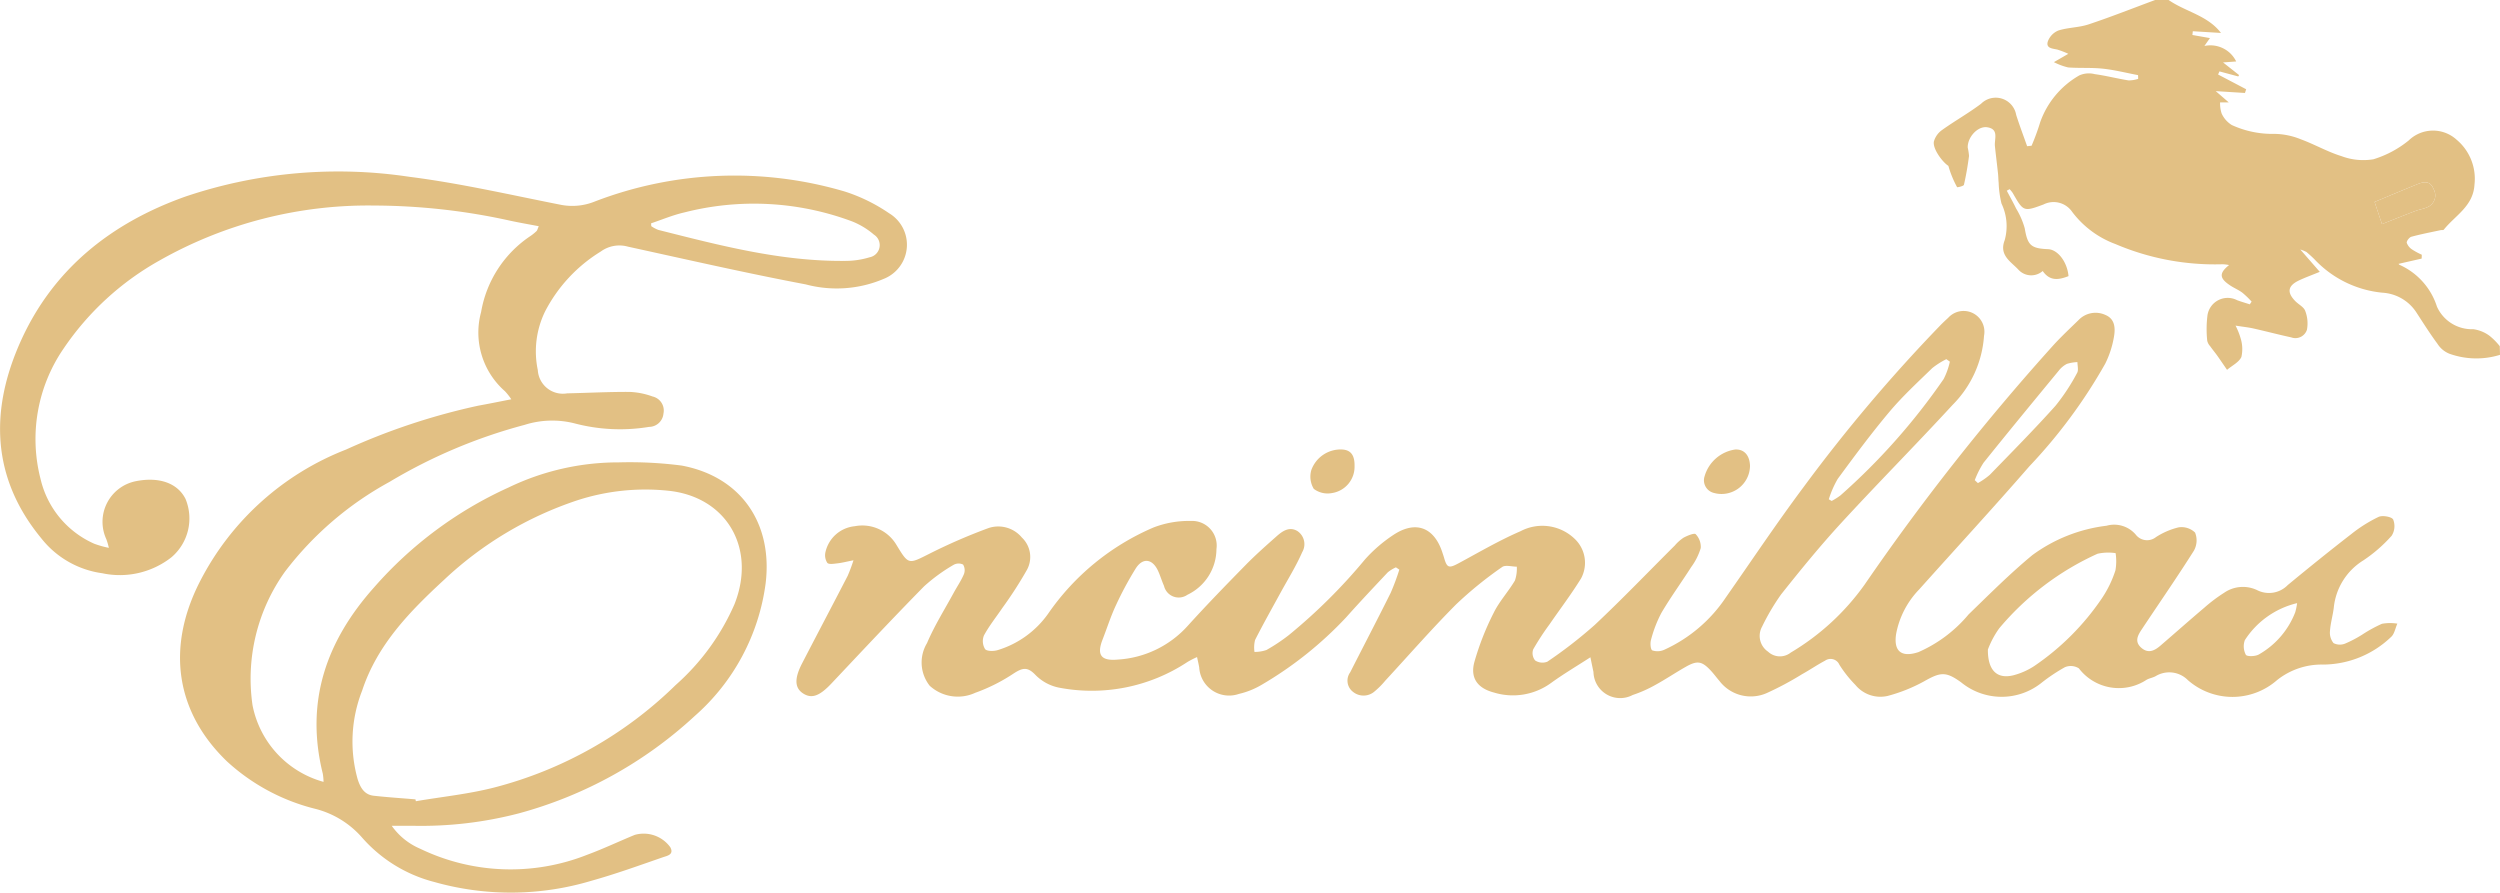 <svg xmlns="http://www.w3.org/2000/svg" xmlns:xlink="http://www.w3.org/1999/xlink" width="161.345" height="57.61" viewBox="0 0 161.345 57.61">
  <defs>
    <clipPath id="clip-path">
      <rect id="Rectángulo_595" data-name="Rectángulo 595" width="161.345" height="57.61" fill="none"/>
    </clipPath>
  </defs>
  <g id="Grupo_956" data-name="Grupo 956" clip-path="url(#clip-path)">
    <path id="Trazado_3166" data-name="Trazado 3166" d="M640.246,22.9a5.141,5.141,0,0,1-3.265-.071,1.623,1.623,0,0,1-.772-.642c-.48-.65-.913-1.336-1.354-2.014a2.809,2.809,0,0,0-2.2-1.283,6.915,6.915,0,0,1-4.386-2.159c-.163-.164-.336-.317-.512-.467a2.29,2.29,0,0,0-.4-.162l1.257,1.442c-.544.223-.953.37-1.344.556-.722.344-.791.772-.229,1.34.211.214.544.374.634.625a2.236,2.236,0,0,1,.112,1.215.783.783,0,0,1-1.021.492c-.814-.176-1.62-.39-2.432-.573-.327-.074-.664-.107-1.156-.184a4.5,4.5,0,0,1,.331.827,2.333,2.333,0,0,1,.048,1.194c-.157.346-.606.56-.927.832-.207-.3-.41-.6-.621-.9-.153-.214-.322-.416-.473-.63a.765.765,0,0,1-.185-.347,7.227,7.227,0,0,1,.016-1.644,1.32,1.32,0,0,1,1.913-.973c.268.1.545.179.818.267l.118-.175a5.756,5.756,0,0,0-.6-.578c-.259-.191-.568-.313-.834-.5-.648-.444-.664-.765-.021-1.282a2.369,2.369,0,0,0-.424-.051,16.337,16.337,0,0,1-6.9-1.3,6.187,6.187,0,0,1-2.806-2.086,1.449,1.449,0,0,0-1.846-.473c-1.29.48-1.3.46-1.988-.744a1.939,1.939,0,0,0-.2-.244l-.182.1c.2.382.416.759.6,1.147a5.069,5.069,0,0,1,.556,1.271c.187,1.089.383,1.31,1.506,1.355.626.025,1.24.818,1.322,1.74-.608.234-1.191.354-1.666-.331a1.122,1.122,0,0,1-1.563-.08c-.473-.517-1.272-.926-.89-1.908a3.388,3.388,0,0,0-.206-2.364,6.541,6.541,0,0,1-.183-1.338c-.023-.2-.02-.4-.042-.6-.063-.59-.138-1.178-.2-1.769-.046-.461.282-1.1-.5-1.218-.609-.09-1.274.642-1.255,1.311a3.73,3.73,0,0,1,.084.544c-.084.624-.187,1.247-.329,1.859-.02.085-.428.176-.442.151a6.635,6.635,0,0,1-.562-1.374c-.381-.242-1.03-1.111-.933-1.577a1.361,1.361,0,0,1,.528-.738c.821-.588,1.709-1.085,2.514-1.692a1.34,1.34,0,0,1,2.267.717c.215.68.47,1.348.707,2.022l.288-.032a14.943,14.943,0,0,0,.558-1.524A5.636,5.636,0,0,1,613.1,4.864a1.516,1.516,0,0,1,.992-.079c.732.1,1.453.288,2.183.405a2.042,2.042,0,0,0,.618-.1q0-.121-.006-.241c-.754-.143-1.5-.334-2.262-.416-.744-.08-1.5-.026-2.248-.08a4.013,4.013,0,0,1-.922-.343l.93-.536a5.373,5.373,0,0,0-.71-.275c-.319-.069-.752-.081-.609-.531a1.215,1.215,0,0,1,.681-.7c.634-.2,1.336-.186,1.966-.4,1.447-.483,2.867-1.046,4.3-1.577h.834c1.081.763,2.517.989,3.392,2.135l-1.818-.11-.027.242,1.132.2-.358.509a1.851,1.851,0,0,1,2.052,1l-.848.062,1.035.816-.053.089-1.213-.326-.09.2,1.813.952L623.786,6,621.9,5.881l.839.726h-.557a2.056,2.056,0,0,0,.1.72,1.708,1.708,0,0,0,.657.744,6.292,6.292,0,0,0,2.755.569,4.647,4.647,0,0,1,1.685.345c.889.324,1.724.81,2.624,1.088a4.024,4.024,0,0,0,2.071.207,6.719,6.719,0,0,0,2.281-1.216,2.257,2.257,0,0,1,3.084-.053,3.29,3.29,0,0,1,1.16,2.9c-.076,1.4-1.248,1.993-1.981,2.912-.03.038-.131.016-.2.03-.632.136-1.268.256-1.891.426-.133.036-.316.275-.3.387a.862.862,0,0,0,.353.439,4.512,4.512,0,0,0,.617.334q0,.125-.009.25l-1.478.337c-.022-.027.008.049.061.07a4.427,4.427,0,0,1,2.406,2.694,2.471,2.471,0,0,0,2.343,1.456,2.265,2.265,0,0,1,1.038.417,4.1,4.1,0,0,1,.674.68Zm-7.617-8.437c.784-.309,1.463-.583,2.148-.844.258-.1.543-.135.791-.252a.822.822,0,0,0,.386-1.174c-.2-.534-.617-.476-1.034-.307-.9.364-1.79.74-2.767,1.146l.477,1.43" transform="translate(-478.901)" fill="#e2c084"/>
    <path id="Trazado_3167" data-name="Trazado 3167" d="M299.92,119.4c-.906.587-1.756,1.088-2.553,1.665a4.179,4.179,0,0,1-3.7.626c-1.043-.273-1.539-.924-1.266-1.953a17.558,17.558,0,0,1,1.252-3.193c.363-.74.948-1.368,1.37-2.083a2.4,2.4,0,0,0,.121-.893c-.322,0-.741-.129-.95.025a24.9,24.9,0,0,0-2.958,2.4c-1.582,1.589-3.057,3.282-4.58,4.93a5.222,5.222,0,0,1-.682.688,1.082,1.082,0,0,1-1.41.029.91.91,0,0,1-.173-1.253c.868-1.711,1.758-3.41,2.612-5.128a14.688,14.688,0,0,0,.559-1.5l-.22-.148a2.347,2.347,0,0,0-.528.324c-.9.958-1.807,1.918-2.681,2.9a24.148,24.148,0,0,1-5.454,4.355,5.166,5.166,0,0,1-1.474.591,1.931,1.931,0,0,1-2.558-1.707c-.033-.2-.08-.388-.139-.672a5.89,5.89,0,0,0-.615.314,11.19,11.19,0,0,1-8.3,1.658,2.933,2.933,0,0,1-1.538-.843c-.5-.512-.814-.429-1.349-.093a11.459,11.459,0,0,1-2.517,1.271,2.689,2.689,0,0,1-2.934-.454,2.418,2.418,0,0,1-.175-2.754c.475-1.119,1.132-2.162,1.715-3.235.22-.405.485-.789.665-1.211a.7.7,0,0,0-.053-.624.66.66,0,0,0-.617.022,11.151,11.151,0,0,0-1.9,1.385c-2.025,2.06-4,4.17-5.982,6.272-.761.806-1.27,1-1.828.637-.541-.353-.571-.954-.064-1.935.975-1.885,1.967-3.762,2.941-5.647a10.341,10.341,0,0,0,.377-1.01c-.459.091-.75.168-1.047.2-.219.025-.542.081-.642-.033a.9.9,0,0,1-.121-.689,2.154,2.154,0,0,1,1.9-1.677,2.558,2.558,0,0,1,2.679,1.2c.795,1.307.771,1.26,2.144.571a36.52,36.52,0,0,1,3.8-1.65,1.98,1.98,0,0,1,2.154.61,1.729,1.729,0,0,1,.342,2.06,25.833,25.833,0,0,1-1.6,2.484c-.4.592-.851,1.151-1.188,1.774a.981.981,0,0,0,.07.879c.112.149.563.149.815.069a6.183,6.183,0,0,0,3.262-2.358,15.83,15.83,0,0,1,6.787-5.553,6.348,6.348,0,0,1,2.42-.425,1.588,1.588,0,0,1,1.65,1.816,3.281,3.281,0,0,1-1.874,2.949.976.976,0,0,1-1.51-.574c-.142-.316-.238-.652-.382-.966-.364-.792-.992-.877-1.448-.151a21.867,21.867,0,0,0-1.278,2.378c-.332.71-.57,1.463-.855,2.195-.391,1-.109,1.4.974,1.3a6.6,6.6,0,0,0,4.513-2.171c1.21-1.338,2.469-2.632,3.731-3.92.631-.644,1.308-1.244,1.983-1.842.386-.343.833-.68,1.369-.363a1.018,1.018,0,0,1,.309,1.369c-.386.883-.9,1.708-1.366,2.557-.563,1.033-1.142,2.057-1.674,3.106a1.985,1.985,0,0,0-.037.77,2.332,2.332,0,0,0,.774-.125,11.71,11.71,0,0,0,1.439-.958,35.84,35.84,0,0,0,4.914-4.881,9.4,9.4,0,0,1,1.83-1.582c1.438-.959,2.636-.505,3.168,1.126.036.11.075.219.107.33.191.677.315.706.955.361,1.319-.711,2.618-1.473,3.99-2.065a3.011,3.011,0,0,1,3.493.5,2.128,2.128,0,0,1,.406,2.552c-.628,1.018-1.356,1.975-2.036,2.963a16.838,16.838,0,0,0-1.051,1.611.749.749,0,0,0,.121.716.855.855,0,0,0,.789.083,29.333,29.333,0,0,0,3.059-2.372c1.769-1.662,3.451-3.416,5.171-5.13a2.692,2.692,0,0,1,.568-.505c.244-.13.693-.314.778-.222a1.182,1.182,0,0,1,.326.893,4.035,4.035,0,0,1-.613,1.224c-.634.994-1.332,1.95-1.928,2.965a8,8,0,0,0-.669,1.736c-.064.211-.031.628.083.68a1.049,1.049,0,0,0,.77-.039,9.5,9.5,0,0,0,3.971-3.369c1.671-2.387,3.29-4.812,5.033-7.145a103.131,103.131,0,0,1,8.819-10.428c.161-.165.33-.324.5-.478a1.342,1.342,0,0,1,2.317,1.15,6.984,6.984,0,0,1-2.021,4.457c-2.364,2.571-4.828,5.051-7.191,7.623-1.36,1.479-2.633,3.041-3.884,4.615a14.552,14.552,0,0,0-1.23,2.085,1.229,1.229,0,0,0,.385,1.611,1.119,1.119,0,0,0,1.465.061,15.655,15.655,0,0,0,4.764-4.381,149.193,149.193,0,0,1,12.239-15.514c.5-.541,1.044-1.05,1.574-1.567a1.516,1.516,0,0,1,1.736-.327c.636.266.642.892.543,1.437a6.234,6.234,0,0,1-.555,1.7,33.613,33.613,0,0,1-4.895,6.624c-2.336,2.687-4.75,5.306-7.124,7.96a5.6,5.6,0,0,0-1.478,2.854c-.181,1.144.354,1.543,1.438,1.183a8.806,8.806,0,0,0,3.237-2.433c1.342-1.3,2.67-2.632,4.11-3.823a10.132,10.132,0,0,1,4.791-1.9,1.83,1.83,0,0,1,1.89.577.92.92,0,0,0,1.3.158,4.729,4.729,0,0,1,1.451-.628,1.257,1.257,0,0,1,1.075.335,1.353,1.353,0,0,1-.082,1.177c-1.073,1.7-2.221,3.355-3.334,5.031-.26.391-.533.814-.048,1.232.455.392.862.173,1.237-.151.946-.815,1.881-1.644,2.834-2.451a10.174,10.174,0,0,1,1.272-.956,2.132,2.132,0,0,1,2.124-.169,1.688,1.688,0,0,0,1.978-.327c1.356-1.119,2.725-2.225,4.114-3.3a9.141,9.141,0,0,1,1.751-1.1c.252-.116.853-.006.939.173a1.151,1.151,0,0,1-.1,1.047,9.481,9.481,0,0,1-1.822,1.586,4.059,4.059,0,0,0-1.912,3.063c-.063.5-.212,1-.245,1.5a1.069,1.069,0,0,0,.229.777.9.9,0,0,0,.75.032,7.71,7.71,0,0,0,1.1-.578,9.039,9.039,0,0,1,1.275-.7,3.025,3.025,0,0,1,.994-.01c-.133.294-.189.68-.412.867a6.381,6.381,0,0,1-4.392,1.775,4.6,4.6,0,0,0-2.966,1.009,4.365,4.365,0,0,1-5.744,0,1.691,1.691,0,0,0-2.085-.261c-.182.1-.4.133-.579.23a3.248,3.248,0,0,1-4.376-.734.979.979,0,0,0-.9-.075,11.367,11.367,0,0,0-1.5,1,4.123,4.123,0,0,1-5.2-.023c-.988-.713-1.331-.664-2.392-.063a10.357,10.357,0,0,1-2.361.944,2.09,2.09,0,0,1-2.071-.715,7.751,7.751,0,0,1-1.031-1.3.619.619,0,0,0-.928-.262c-.51.27-.989.6-1.493.878a19.9,19.9,0,0,1-2.256,1.206,2.546,2.546,0,0,1-3.069-.783c-.182-.209-.345-.435-.533-.639-.588-.637-.885-.694-1.637-.266-.664.377-1.3.806-1.968,1.171a8.311,8.311,0,0,1-1.455.646,1.726,1.726,0,0,1-2.533-1.484c-.061-.288-.121-.576-.2-.965m25.655-.476c-.009,1.376.621,1.912,1.657,1.651a4.558,4.558,0,0,0,1.32-.584,16.371,16.371,0,0,0,4.382-4.384,7.149,7.149,0,0,0,.873-1.8,3.452,3.452,0,0,0,.011-1.113,3.23,3.23,0,0,0-1.166.04,17.89,17.89,0,0,0-6.348,4.816,5.962,5.962,0,0,0-.73,1.369m-2.449-18.579-.232-.164a5.117,5.117,0,0,0-.907.576c-.943.917-1.917,1.814-2.761,2.817-1.174,1.395-2.261,2.864-3.341,4.334a6.384,6.384,0,0,0-.576,1.316l.185.108a4.178,4.178,0,0,0,.571-.361,41.318,41.318,0,0,0,6.656-7.507,4.618,4.618,0,0,0,.4-1.118m1.612,7.648.2.184a4.7,4.7,0,0,0,.764-.53c1.428-1.471,2.872-2.931,4.24-4.456a13.062,13.062,0,0,0,1.4-2.129c.1-.174.018-.458.019-.692a2.591,2.591,0,0,0-.682.115,1.58,1.58,0,0,0-.527.441c-1.625,1.971-3.25,3.942-4.848,5.935a5.966,5.966,0,0,0-.571,1.134m20.805,7.93a5.539,5.539,0,0,0-3.375,2.392,1.176,1.176,0,0,0,.066.941c.075.125.62.111.843-.022a5.352,5.352,0,0,0,2.344-2.719,4.152,4.152,0,0,0,.122-.592" transform="translate(-197.252 -76.997)" fill="#e2c084"/>
    <path id="Trazado_3168" data-name="Trazado 3168" d="M33,68.317a4.054,4.054,0,0,0-.411-.522,5.035,5.035,0,0,1-1.539-5.114,7.389,7.389,0,0,1,3.207-4.918,3.062,3.062,0,0,0,.373-.306c.045-.043.057-.121.141-.311-.626-.12-1.22-.222-1.808-.348a41.1,41.1,0,0,0-8.805-.987,27.334,27.334,0,0,0-13.879,3.556,18.189,18.189,0,0,0-6.169,5.666,10.313,10.313,0,0,0-1.493,8.423,6.074,6.074,0,0,0,3.464,4.181,6.153,6.153,0,0,0,.944.266,4.174,4.174,0,0,0-.162-.557,2.674,2.674,0,0,1,1.9-3.744c1.51-.3,2.7.122,3.211,1.146a3.289,3.289,0,0,1-.918,3.771A5.4,5.4,0,0,1,6.6,79.542a6.05,6.05,0,0,1-3.939-2.26c-3.248-3.94-3.3-8.313-1.331-12.7,2.089-4.653,5.821-7.636,10.633-9.349a30.86,30.86,0,0,1,14.455-1.277c3.3.419,6.55,1.172,9.815,1.815a3.867,3.867,0,0,0,2.162-.223,25.126,25.126,0,0,1,16.143-.636,11.025,11.025,0,0,1,2.848,1.4,2.369,2.369,0,0,1-.353,4.232A7.738,7.738,0,0,1,52,60.9c-3.84-.727-7.653-1.6-11.471-2.435a2.04,2.04,0,0,0-1.761.317,9.832,9.832,0,0,0-3.59,3.865,5.877,5.877,0,0,0-.469,3.785,1.62,1.62,0,0,0,1.893,1.5c1.342-.029,2.685-.1,4.027-.093a4.853,4.853,0,0,1,1.484.295.931.931,0,0,1,.705,1.106.942.942,0,0,1-.931.857,11.507,11.507,0,0,1-4.821-.231,5.882,5.882,0,0,0-3.209.1,33.933,33.933,0,0,0-8.727,3.685,21.293,21.293,0,0,0-6.734,5.783,11.883,11.883,0,0,0-2.1,8.617,6.4,6.4,0,0,0,4.585,4.956,3.592,3.592,0,0,0-.05-.536c-1.144-4.624.21-8.54,3.31-12.015a25.521,25.521,0,0,1,8.676-6.446,16.294,16.294,0,0,1,7.118-1.623,25.933,25.933,0,0,1,4.061.206c3.832.719,5.889,3.729,5.416,7.608a13.782,13.782,0,0,1-4.572,8.551,27.153,27.153,0,0,1-11.361,6.288,24.956,24.956,0,0,1-6.867.8c-.386,0-.771,0-1.331,0a4.3,4.3,0,0,0,1.835,1.481,13.429,13.429,0,0,0,10.78.39c1.041-.383,2.045-.863,3.072-1.284a2.121,2.121,0,0,1,2.293.8c.258.482-.218.554-.477.644-1.531.529-3.056,1.084-4.615,1.518a18.108,18.108,0,0,1-10.142.078,9.264,9.264,0,0,1-4.663-2.87,5.96,5.96,0,0,0-3.09-1.869,13.085,13.085,0,0,1-5.622-3.04c-3.3-3.171-3.947-7.323-1.744-11.621a17.875,17.875,0,0,1,9.422-8.506,42.1,42.1,0,0,1,8.549-2.836c.672-.121,1.341-.258,2.126-.411M26.813,94.139l.026.116c1.684-.287,3.4-.46,5.047-.882A26.032,26.032,0,0,0,43.6,86.762a14.924,14.924,0,0,0,3.8-5.217c1.436-3.608-.5-6.968-4.327-7.334a14.229,14.229,0,0,0-5.827.628,23.237,23.237,0,0,0-8.577,5.118c-2.206,2.037-4.318,4.183-5.3,7.167a9,9,0,0,0-.29,5.7c.165.522.416,1.01,1.043,1.078.9.1,1.8.158,2.7.234m15.2-37.178c0,.061.006.122.01.184a2.125,2.125,0,0,0,.455.242c3.946.995,7.886,2.034,12,2a5.379,5.379,0,0,0,1.632-.232.8.8,0,0,0,.283-1.463,4.985,4.985,0,0,0-1.411-.855,18.114,18.114,0,0,0-10.835-.576c-.727.166-1.424.461-2.135.7" transform="translate(0 -42.546)" fill="#e2c084"/>
    <path id="Trazado_3169" data-name="Trazado 3169" d="M411.937,141.359a1.717,1.717,0,0,1-1.457,1.758,1.482,1.482,0,0,1-1.174-.271,1.525,1.525,0,0,1-.16-1.209,2.011,2.011,0,0,1,1.981-1.332c.564.029.82.362.81,1.055" transform="translate(-324.517 -111.296)" fill="#e2c084"/>
    <path id="Trazado_3170" data-name="Trazado 3170" d="M534.948,141.4a1.837,1.837,0,0,1-2.328,1.705.838.838,0,0,1-.6-1.082,2.417,2.417,0,0,1,1.97-1.72c.588-.032.954.386.96,1.1" transform="translate(-422.007 -111.292)" fill="#e2c084"/>
    <path id="Trazado_3171" data-name="Trazado 3171" d="M741.751,59.61l-.477-1.43c.977-.406,1.87-.783,2.767-1.146.417-.169.831-.227,1.034.307a.822.822,0,0,1-.385,1.174c-.248.117-.532.153-.791.252-.684.26-1.363.534-2.148.844" transform="translate(-588.023 -45.148)" fill="#e2c084"/>
  </g>
</svg>
